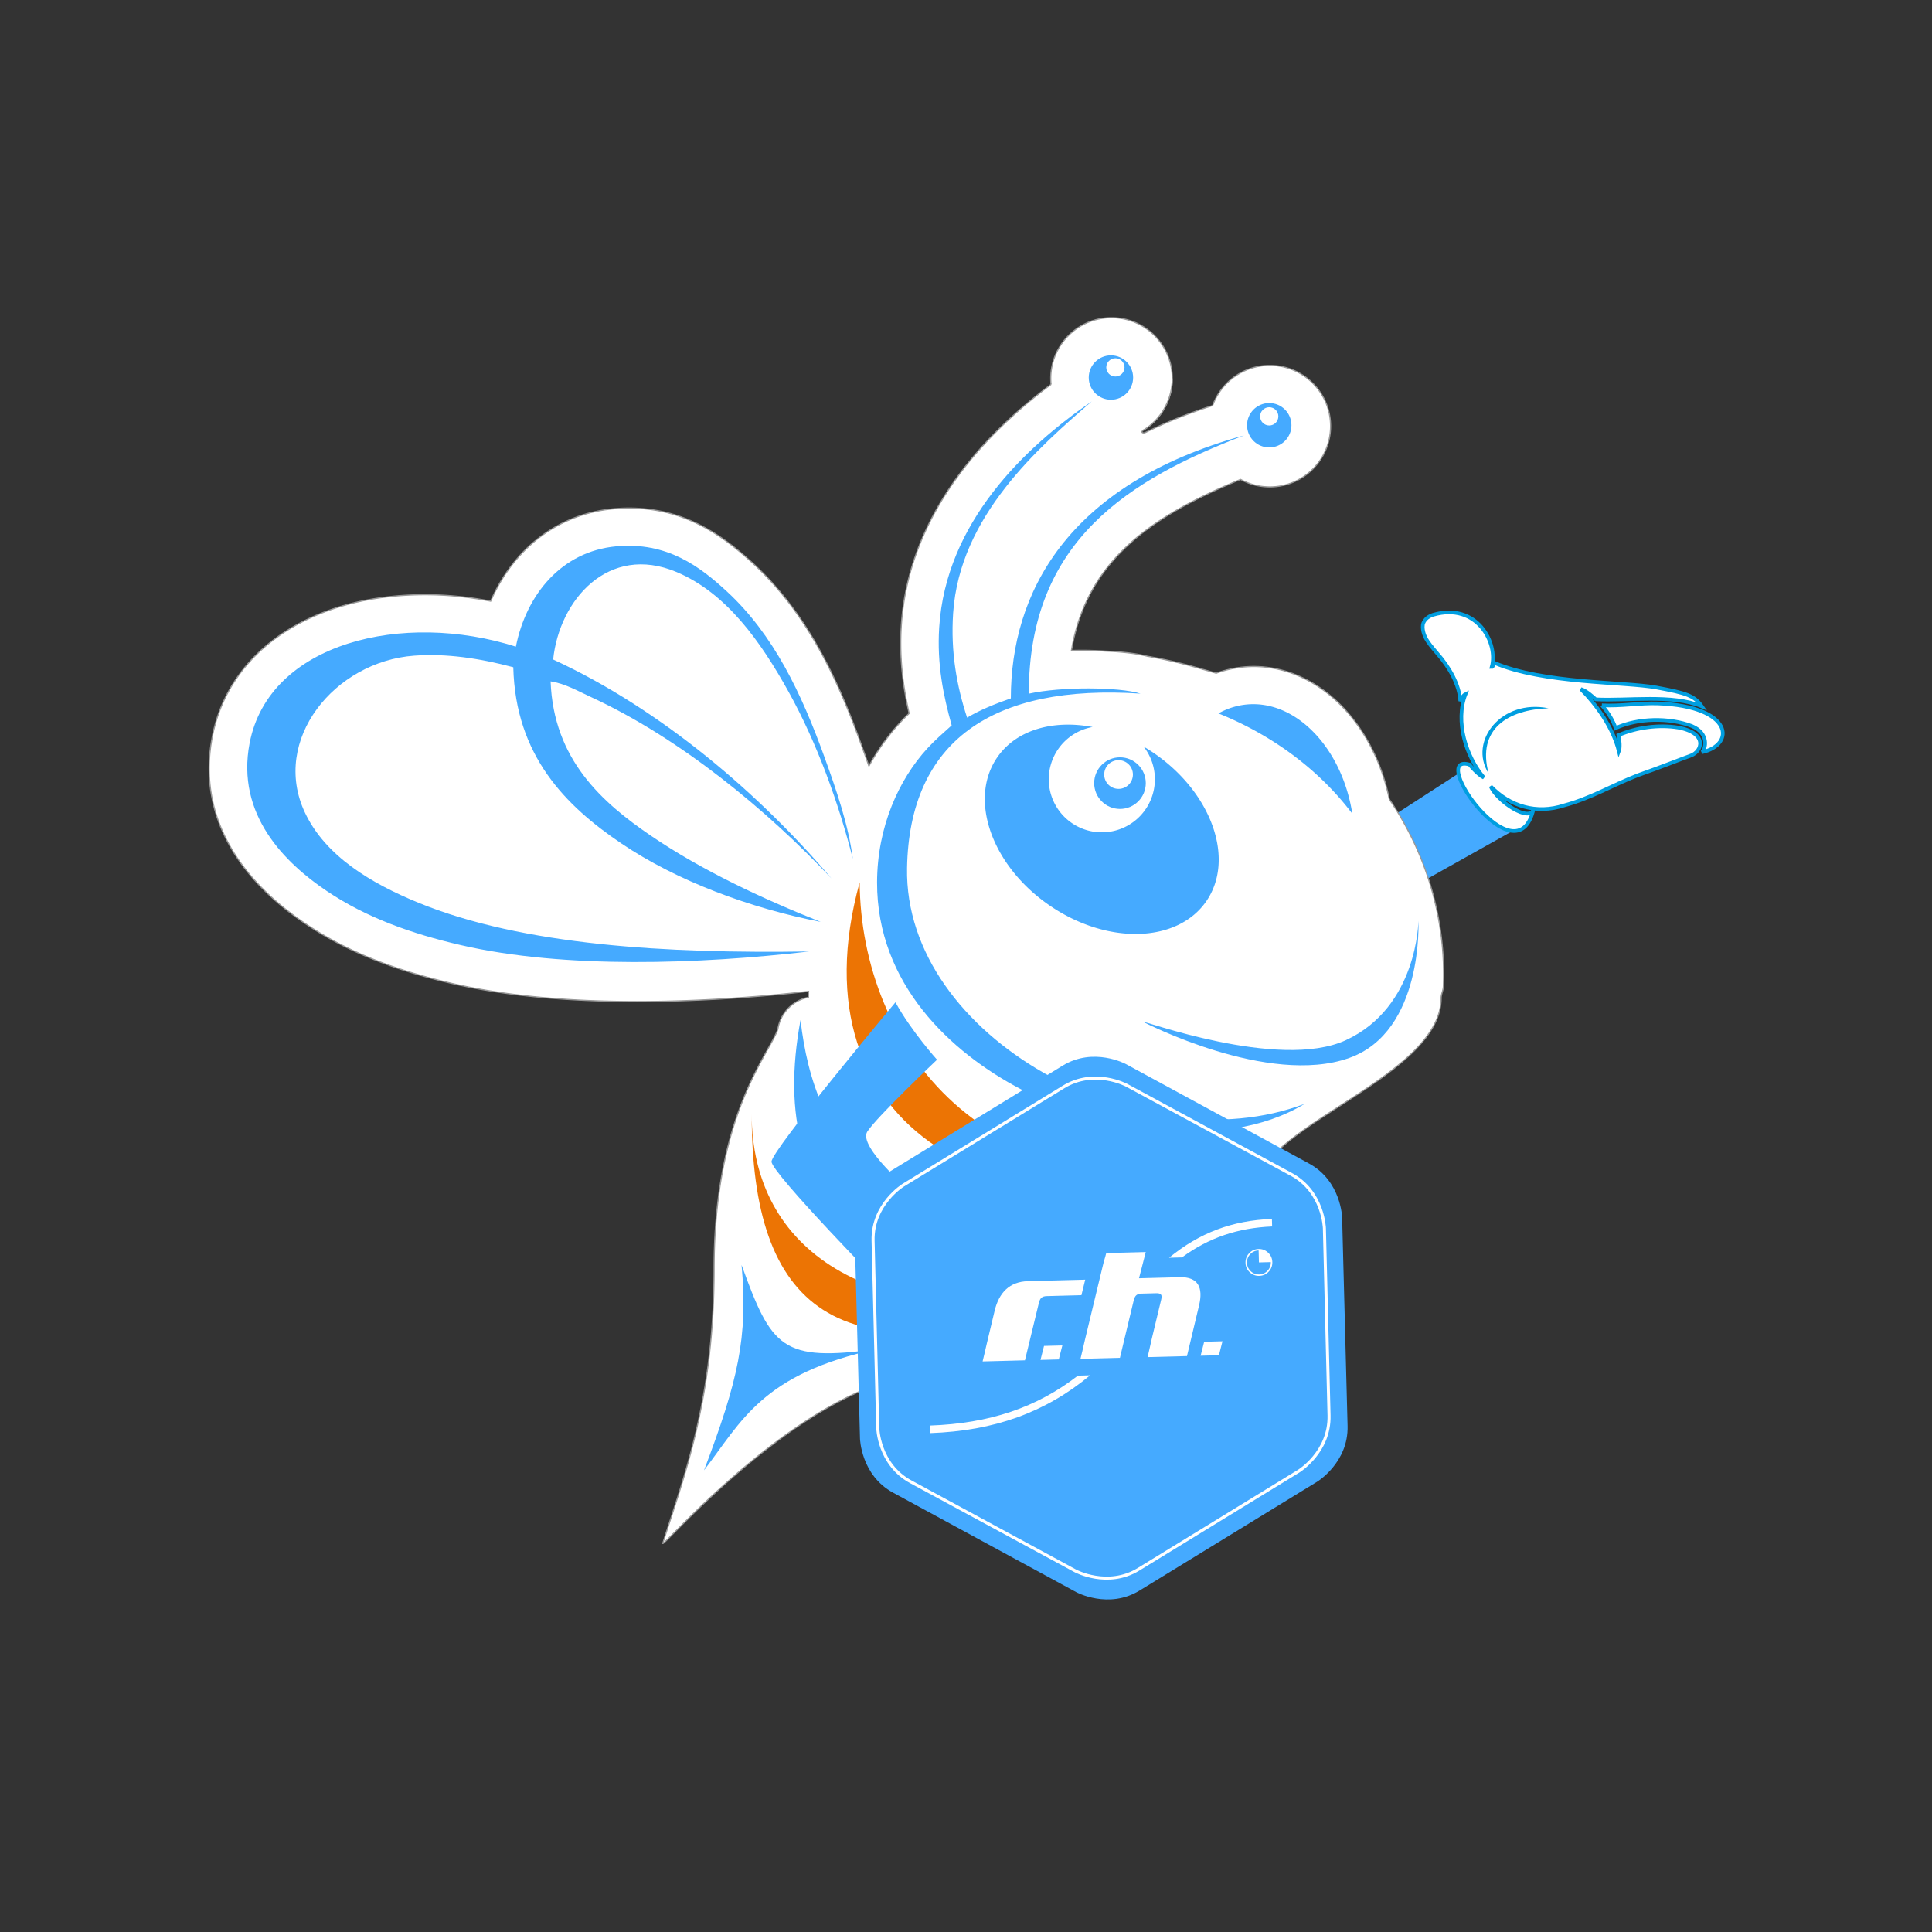 <?xml version="1.0"?>
<svg xmlns="http://www.w3.org/2000/svg" width="180" height="180" xml:space="preserve" viewBox="0 0 250 250"><rect x="0" y="0" width="250" height="250" fill="#333333" stroke="none"/><path fill="#FFF" stroke="#009EE0" stroke-width=".471" d="M207.286 91.263c.839.978 1.45 2.004 1.772 2.959 2.881-1.323 6.922-1.405 9.864-.27 2.3.969 1.802 2.989 1.308 3.383 4.35-.931 4.104-5.939-5.693-6.308-2.308-.089-4.849.385-7.251.236z"/><path fill="#45AAFF" d="m196.939 106.85-21.879 12.272-5.158-6.85 19.654-12.719c.003 0-.068 5.188 7.383 7.297z"/><path fill="#FFF" stroke="#009EE0" stroke-width=".471" d="M184.113 80.868c-.157 1.593 1.217 2.86 1.904 3.73 1.523 1.718 2.846 4.048 2.94 6.132.147-.357.365-.758.685-.911-1.386 3.56.078 8.083 2.36 10.799-.794-.381-1.86-1.687-1.86-1.687-5.49-1.569 6.151 15.083 8.299 5.74-.43 1.873-4.746-.996-5.545-2.919 2.479 2.597 5.951 3.631 9.49 2.471 3.42-.904 6.34-2.666 9.562-3.909 3.003-1.058 5.563-2.084 6.844-2.543 1.464-.527 2.259-2.9-1.628-3.625-2.506-.41-5.355-.03-7.732.979.161.579.238 1.649.053 2.108-.797-3.153-2.895-6.031-4.912-8.064.712.222 1.5.955 1.92 1.328 4.152.213 9.915-.689 13.729.905-.964-1.369-1.945-1.711-5.877-2.435-4.115-.762-14.604-.469-20.972-3.192-.144.192-.175.57-.351.552.894-3.114-1.916-8.417-7.56-6.776-.765.227-1.274.795-1.349 1.317z"/><path fill="#009EE0" d="M192.625 100.09c-1.561-5.824 2.587-8.26 7.754-8.44-6.065-1.244-10.408 4.225-7.754 8.44z"/><path fill="#FFF" stroke="#999" stroke-width=".151" stroke-linecap="round" d="M27.474 95.33c2.149-11.164 12.952-18.377 27.521-18.377 2.813 0 5.688.286 8.496.838 1.018-2.344 2.387-4.446 4.064-6.215 3.151-3.328 7.229-5.312 11.792-5.737a22.32 22.32 0 0 1 2.057-.097c7.295 0 12.236 3.653 16.105 7.224 7.257 6.698 11.13 15.609 13.959 23.442.329.911.652 1.818.968 2.725a28.513 28.513 0 0 1 3.94-5.527c.423-.461.846-.887 1.267-1.291-.747-3.251-1.286-7.001-1.02-11.292.444-7.14 3.129-13.958 7.981-20.264 2.998-3.897 6.824-7.593 11.399-11.015a7.606 7.606 0 0 1-.039-.773c0-4.336 3.528-7.864 7.864-7.864s7.863 3.528 7.863 7.864a7.865 7.865 0 0 1-3.738 6.693c-.416.291-.027.449.273.3 2.672-1.326 5.568-2.488 8.687-3.483 1.093-3.029 3.999-5.202 7.399-5.202 4.338 0 7.865 3.528 7.865 7.864s-3.527 7.865-7.865 7.865a7.817 7.817 0 0 1-3.783-.971c-11.991 4.913-19.959 10.78-21.885 22.134.457-.015.914-.023 1.377-.023.979 0 1.987.035 3 .102 2.217.09 4.045.314 5.438.664 2.335.407 4.754.979 7.194 1.701.576.157 1.148.324 1.718.502a14.08 14.08 0 0 1 4.873-.873c4.347 0 8.567 2.013 11.886 5.666 2.766 3.045 4.746 7.097 5.646 11.51 4.859 7.111 7.339 15.668 6.996 24.229-.02.512-.291.986-.291 1.496 0 9.828-21.793 16.133-23.713 23.537-6.418 24.735-30.014 20.389-48.204 26.115-14.407 4.535-29.081 21.793-28.8 20.898 2.592-8.233 6.638-18.377 6.638-35.479 0-19.913 6.988-27.556 8.25-31.032a4.997 4.997 0 0 1 3.962-4.137c.003-.253.01-.508.016-.768-7.744.877-15.208 1.318-22.194 1.318-9.187 0-17.226-.781-23.895-2.328-7.818-1.812-13.847-4.263-18.97-7.711-3.941-2.654-7.002-5.644-9.094-8.886-3.044-4.724-4.055-9.885-3.003-15.342z"/><path fill="#FFF" stroke="#999" stroke-width=".151" d="M147.954 55.663a7.87 7.87 0 0 0 3.739-6.693"/><path fill="#45AAFF" d="M141.271 51.94c-8.621 5.917-18.893 15.649-19.741 29.275-.295 4.749.532 8.765 1.616 12.648-1.151 1.039-2.172 1.914-3.163 2.996-3.653 3.992-6.471 10.111-6.491 17.309-.032 13.164 9.561 22.043 18.641 26.794 9.541 4.995 25.949 8.377 36.687 1.873-21.104 7.976-51.846-8.53-51.448-30.513.296-16.434 11.062-23.842 30.213-22.568-2.765-.879-10.295-.916-14.46.007 0-19.86 13.044-27.718 27.857-33.423-23.041 6.366-30.18 20.561-30.18 34.03-2.095.734-3.957 1.479-5.659 2.497-1.335-4.077-2.144-8.494-1.807-13.537.846-12.58 11.051-21.4 17.935-27.388zM71.247 88.169c1.853.277 3.517 1.242 5.158 1.998 11.63 5.353 22.845 14.657 31.19 23.506-9.153-10.78-21.937-21.849-36.017-28.333.795-7.724 7.167-15.03 15.979-11.317 6.466 2.726 10.9 9.032 14.479 15.478 3.748 6.751 6.511 14.514 8.321 21.636-.571-4.379-2.095-8.812-3.662-13.148-2.974-8.233-6.561-15.852-12.649-21.469-3.459-3.193-7.726-6.438-14.312-5.825-7.057.657-11.631 6.213-12.981 12.982-14.53-4.634-31.94-.567-34.452 12.482-1.788 9.283 4.589 15.507 9.985 19.14 5.122 3.448 10.958 5.518 17.309 6.99 13.46 3.12 31.023 2.468 45.103.832-18.271.286-37.062-.767-50.594-6.324-6.103-2.506-11.999-6.02-14.647-11.65-4.418-9.395 3.831-19.554 14.146-20.305 4.168-.303 8.417.33 12.816 1.498.279 11.444 6.782 17.941 13.98 22.8 7.202 4.865 16.697 8.386 25.797 10.154-7.645-3.046-15.427-6.698-21.969-11.151-6.292-4.287-12.597-9.841-12.98-19.974z"/><circle fill="#45AAFF" cx="164.24" cy="55.027" r="2.872"/><circle fill="#45AAFF" cx="143.754" cy="48.855" r="2.871"/><path fill="#45AAFF" d="M129.035 98.011c2.46-3.58 7.238-4.908 12.347-3.935a6.866 6.866 0 1 0 8.059 6.76 6.832 6.832 0 0 0-1.463-4.234c.457.269.91.556 1.356.862 7.474 5.136 10.504 13.708 6.767 19.146-3.736 5.438-12.824 5.683-20.299.547-7.474-5.136-10.505-13.708-6.767-19.146zM157.666 92.316a9.181 9.181 0 0 1 3.381-1.126c6.458-.809 12.594 5.46 13.943 14.108-4.069-5.411-10.026-10.044-17.324-12.982z"/><path fill="#EC7404" d="M111.241 114.168c-8.881 32.225 18.879 46.645 48.833 36.605-32.638 6.316-48.683-15.453-48.833-36.605z"/><path fill="#45AAFF" d="M103.588 131.99c-4.614 24.768 10.038 38.865 48.876 28.498-38.521 2.703-47.1-12.927-48.876-28.498z"/><path fill="#EC7404" d="M97.267 144.131c0 25.098 10.907 34.6 41.475 23.93-26.299 3.878-41.475-6.249-41.475-23.93z"/><path fill="#45AAFF" d="M95.958 163.68c.848 9.336-.449 14.98-4.857 26.577 4.914-6.423 7.557-12.491 22.393-15.694-12.328 1.691-13.651-.15-17.536-10.883z"/><circle fill="#45AAFF" cx="144.925" cy="101.336" r="3.34"/><circle fill="#FFF" cx="144.74" cy="100.224" r="1.858"/><circle fill="#FFF" cx="144.331" cy="47.54" r="1.181"/><path fill="#45AAFF" d="M174.146 134.6c9.33-4.303 9.398-15.456 9.398-15.456s.691 14.333-8.965 17.758c-10.486 3.722-26.65-4.67-26.65-4.67-.499-.397 17.551 6.364 26.217 2.368z"/><circle fill="#FFF" cx="164.238" cy="53.878" r="1.181"/><path fill-rule="evenodd" clip-rule="evenodd" fill="#45AAFF" d="M121.251 137.124s-3.343-3.714-5.381-7.427c0 0-16.035 19.139-16.035 20.619s14.98 16.768 14.98 16.768-3.995-12.471 3.189-12.771c0 0-7.048-5.931-5.773-7.889s9.02-9.3 9.02-9.3z"/><g><path fill="#45AAFF" d="M145.68 137.685s-4.154-2.255-8.187.215l-23.005 14.095s-4.033 2.471-3.909 7.198l.704 26.973s.124 4.727 4.28 6.983l23.71 12.877s4.157 2.256 8.188-.213l23.005-14.098s4.034-2.471 3.91-7.197l-.705-26.973s-.122-4.727-4.278-6.983l-23.713-12.877z"/><path fill-rule="evenodd" clip-rule="evenodd" fill="#FFF" d="M161.17 163.412a1.685 1.685 0 0 1 .474-1.246 1.669 1.669 0 0 1 1.218-.545c.479-.013.889.146 1.233.476.35.329.531.735.544 1.22.013.479-.148.895-.479 1.243-.327.345-.73.524-1.213.538a1.679 1.679 0 0 1-1.24-.475 1.668 1.668 0 0 1-.537-1.211m1.736-.055-.04-1.545a1.497 1.497 0 0 0-1.089.481c-.289.31-.429.681-.418 1.115.012.419.171.777.475 1.077.309.293.678.437 1.105.426a1.474 1.474 0 0 0 1.082-.483 1.52 1.52 0 0 0 .419-1.112l-1.534.041z"/><path fill="#FFF" d="m120.328 184.466.025.979c8.309-.292 14.931-2.679 20.707-7.479l-1.581.041c-5.329 4.133-11.43 6.189-19.151 6.459M164.587 157.729c-5.165.21-9.335 1.777-13.312 5.024l1.665-.044.04-.029c3.463-2.522 7.17-3.788 11.633-3.975l-.026-.976z"/><path fill-rule="evenodd" clip-rule="evenodd" fill="#FFF" d="M133.012 165.783c-2.406.063-3.756 1.53-4.304 3.822l-.997 4.17c-.332 1.419-.309 1.366-.563 2.393l5.479-.143 1.805-7.437c.157-.633.411-.856 1.04-.872l4.463-.117c.139-.546.373-1.506.49-2.01l-7.413.194zM155.159 168.914c.548-2.292-.097-3.705-2.504-3.643l-5.267.137.871-3.393-5.115.134c-.216.895-.207.62-.539 2.039l-2.232 9.258c-.331 1.419-.326 1.453-.562 2.391l5.107-.133c.234-.96.24-.974.572-2.392l1.213-5.045c.156-.631.412-.856 1.04-.873l1.864-.049c.629-.016.809.197.65.829l-1.213 5.045c-.332 1.417-.309 1.431-.545 2.391l5.094-.133 1.566-6.563zM135.096 174.163l2.37-.061-.46 1.809-2.367.062zM155.82 173.623l2.368-.062-.459 1.808-2.369.063z"/><path fill="none" stroke="#FFF" stroke-width=".394" stroke-linecap="round" d="M145.802 140.438s-4.157-2.25-8.19.22l-20.719 12.695s-4.033 2.47-3.917 7.198l.601 24.213s.116 4.728 4.274 6.977l21.303 11.531s4.158 2.251 8.19-.218l20.719-12.695s4.031-2.472 3.914-7.199l-.6-24.213s-.117-4.728-4.276-6.979l-21.299-11.53h0z"/></g></svg>
